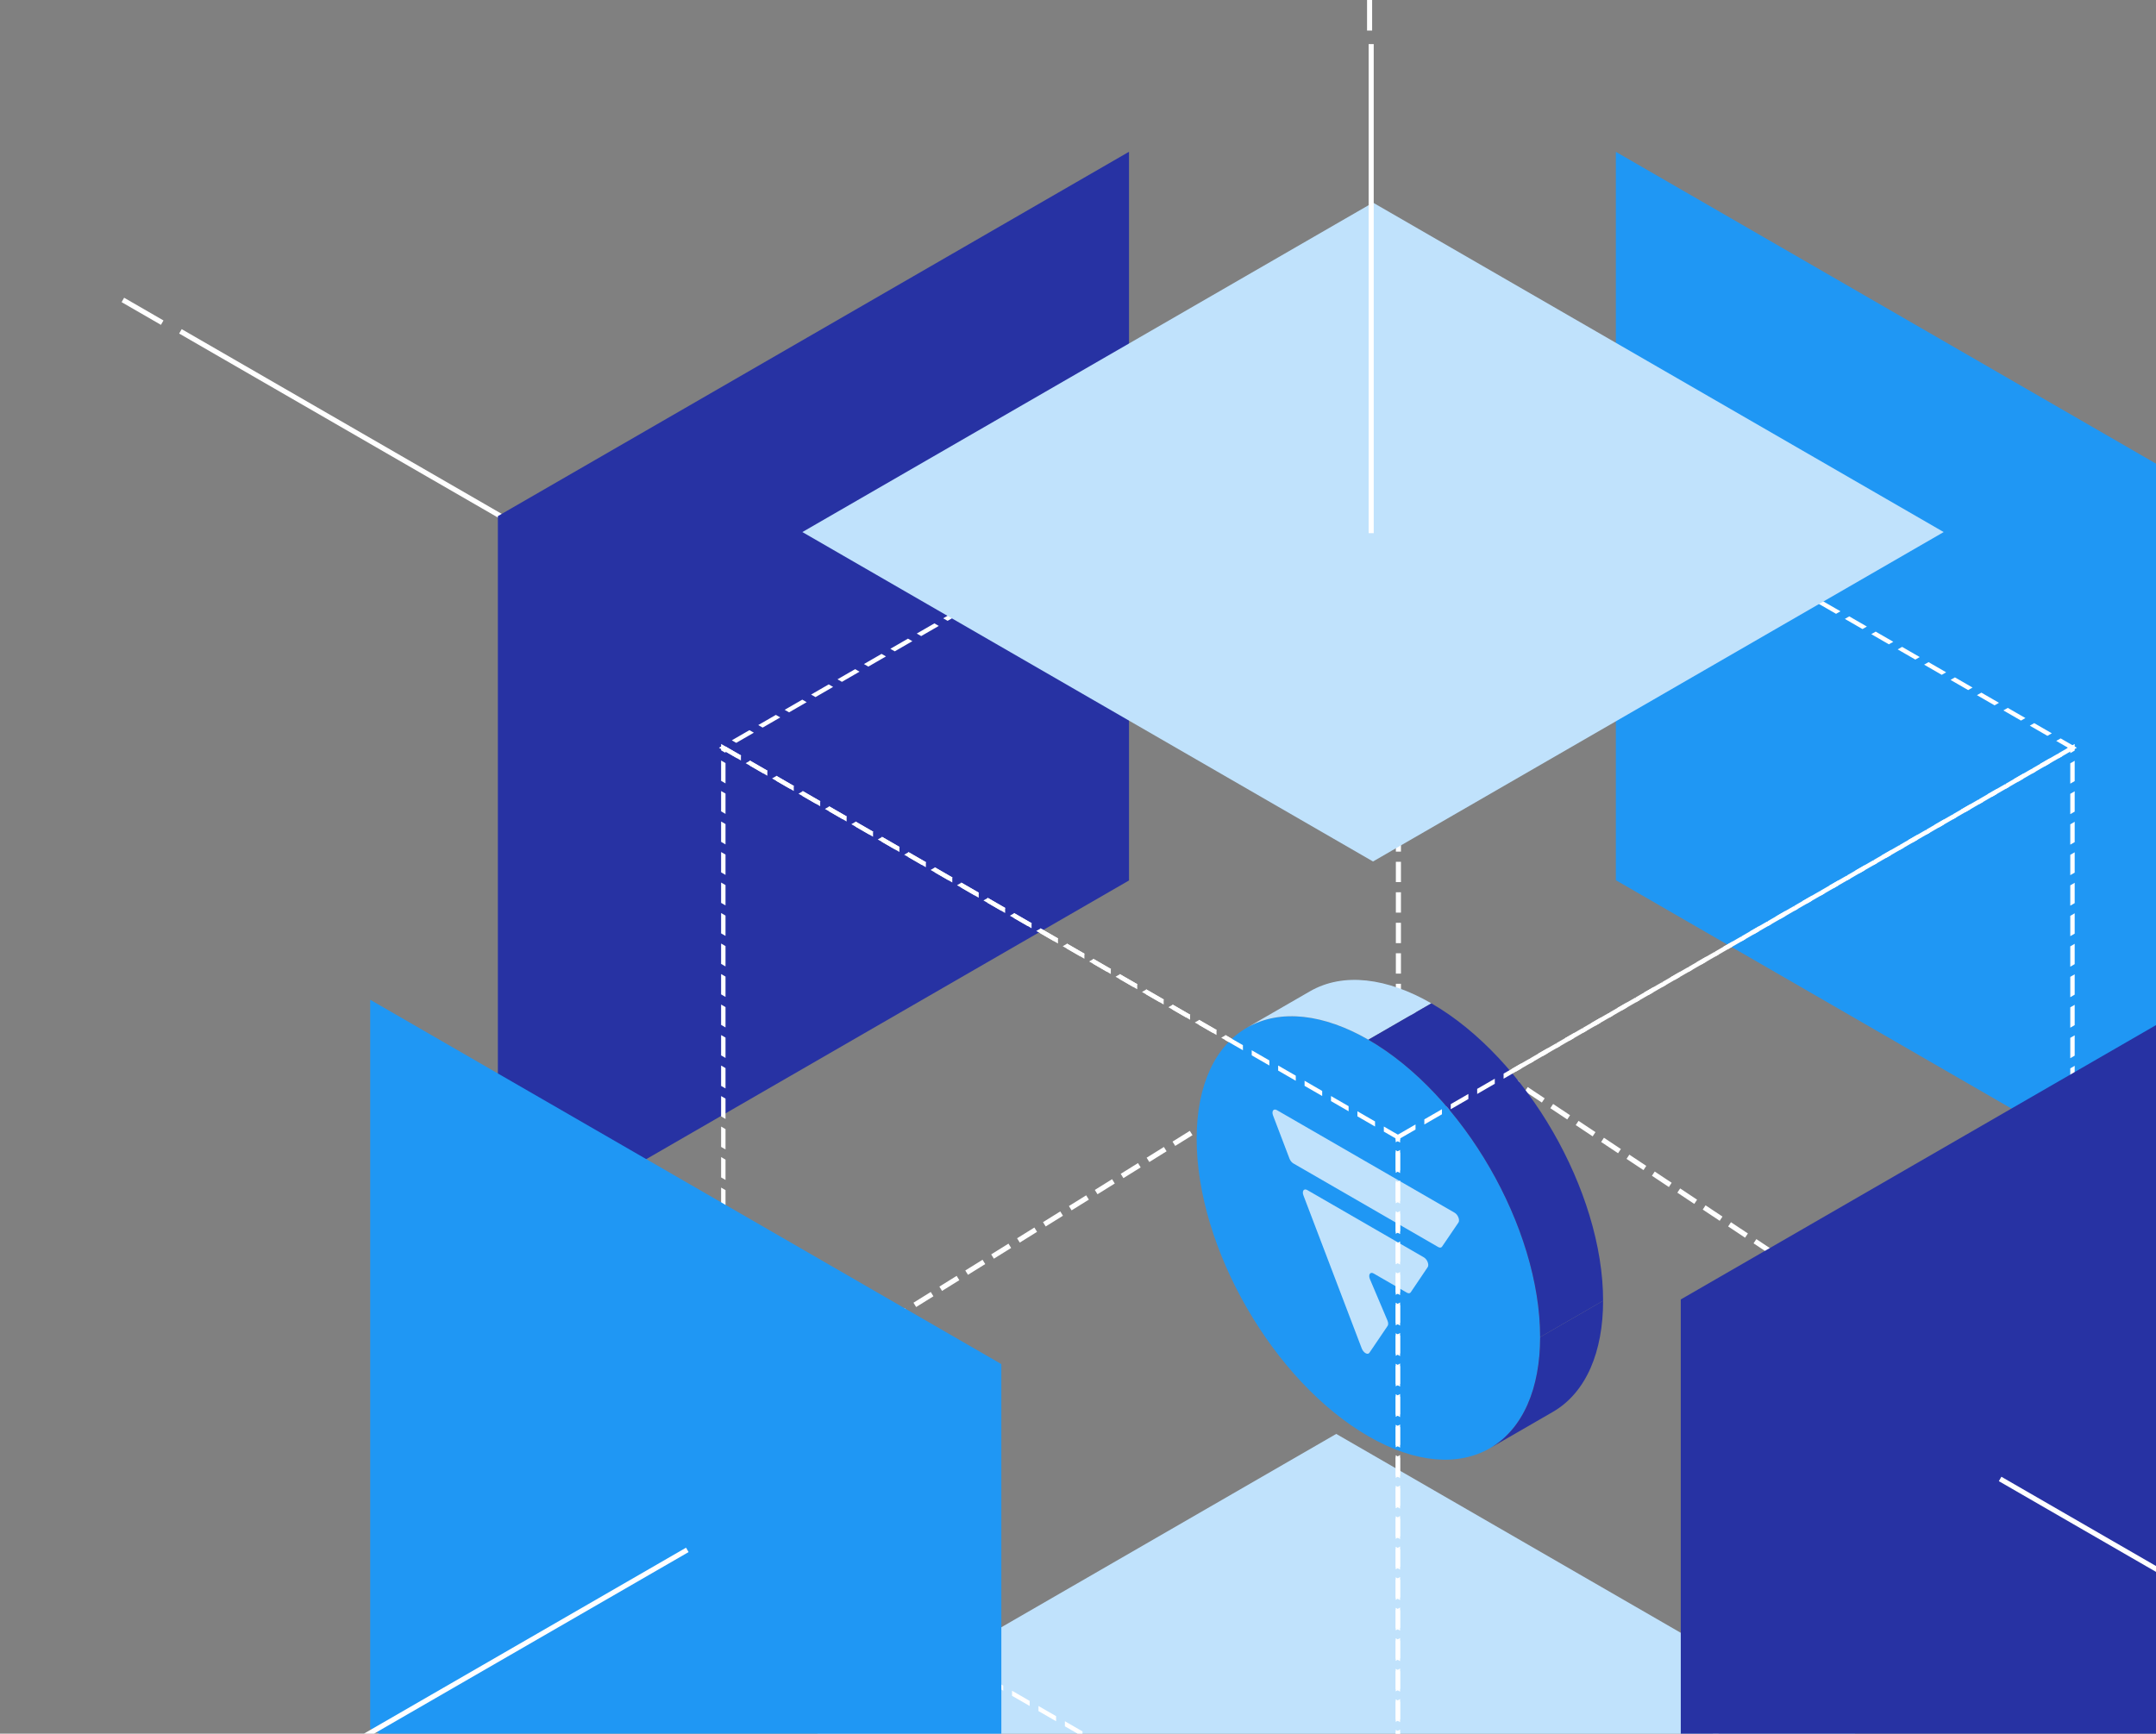 <svg width="424" height="341" viewBox="0 0 424 341" fill="none" xmlns="http://www.w3.org/2000/svg">
<rect x="0" y="0" width="424" height="341" fill="#808080" stroke="none"/>
<g style="mix-blend-mode:luminosity">
<line x1="159.31" y1="136.662" x2="35.482" y2="65.173" stroke="white"/>
<path d="M31.902 63.464L24.163 58.996" stroke="white"/>
<line x1="380.079" y1="136.246" x2="503.904" y2="64.752" stroke="white"/>
<rect width="129.592" height="129.592" transform="matrix(0.866 -0.5 -0.866 -0.5 262.786 411.633)" fill="#C0E2FC"/>
<rect width="143.325" height="143.325" transform="matrix(0.866 -0.5 0 -1 97.91 244.842)" fill="#2732A3"/>
<rect width="143.263" height="143.263" transform="matrix(0.866 0.5 0 -1 317.777 173.129)" fill="#1F97F4"/>
<path d="M408.414 286.226L275.011 197.504M275.011 197.504L141.609 280.482M275.011 197.504V71.123" stroke="white" stroke-dasharray="4 2"/>
<rect width="153.19" height="153.19" transform="matrix(0.866 0.5 -0.866 0.5 274.913 70.485)" stroke="white" stroke-dasharray="4 2"/>
<circle cx="39" cy="39" r="39" transform="matrix(0.866 0.5 0 1 235.333 185)" fill="#1F97F4"/>
<path d="M254.344 228.831C254.031 228.65 253.743 228.289 253.589 227.886L250.361 219.412C250.036 218.557 250.453 217.974 251.116 218.356L286.065 238.534C286.728 238.917 287.145 239.982 286.82 240.461L283.592 245.208C283.438 245.434 283.15 245.462 282.837 245.281L254.344 228.831Z" fill="#C0E2FC"/>
<path d="M269.304 266.086C268.973 266.574 268.126 266.086 267.795 265.215L256.335 235.13C256.009 234.275 256.427 233.691 257.089 234.074L280.016 247.311C280.678 247.693 281.095 248.756 280.772 249.236L277.437 254.185C277.284 254.413 276.995 254.442 276.682 254.261L270.143 250.485C269.456 250.089 269.043 250.728 269.416 251.609L272.862 259.744C273.037 260.157 273.047 260.561 272.89 260.794L269.304 266.086Z" fill="#C0E2FC"/>
<path d="M245.226 202.135C251.821 198.327 260.465 199.51 269.108 204.5L281.493 197.35C272.849 192.36 264.205 191.177 257.61 194.985L245.226 202.135Z" fill="#C0E2FC"/>
<path d="M302.883 263C302.883 241.461 287.762 215.27 269.108 204.5L281.492 197.35C300.146 208.12 315.267 234.311 315.267 255.85L302.883 263Z" fill="#2732A3"/>
<path d="M292.991 284.866C299.586 281.059 302.883 272.981 302.883 263L315.267 255.85C315.267 265.831 311.97 273.909 305.375 277.716L292.991 284.866Z" fill="#2732A3"/>
<rect width="153.19" height="153.19" transform="matrix(0.866 0.5 0 1 142.247 147.079)" stroke="white" stroke-dasharray="4 2"/>
<rect width="153.19" height="153.19" transform="matrix(0.866 -0.5 0 1 274.913 223.674)" stroke="white" stroke-dasharray="4 2"/>
<rect width="129.592" height="129.592" transform="matrix(0.866 0.5 -0.866 0.5 270.02 39.856)" fill="#C0E2FC"/>
<rect width="143.325" height="143.325" transform="matrix(0.866 0.5 0 1 72.804 196.645)" fill="#1F97F4"/>
<rect width="143.263" height="143.263" transform="matrix(0.866 -0.5 0 1 330.542 255.592)" fill="#2732A3"/>
<line x1="393.345" y1="290.9" x2="517.173" y2="362.388" stroke="white"/>
<line x1="135.168" y1="304.85" x2="11.343" y2="376.345" stroke="white"/>
<line x1="269.658" y1="104.874" x2="269.656" y2="8.674" stroke="white"/>
<path d="M269.345 6.013L269.345 0" stroke="white"/>
</g>
</svg>
